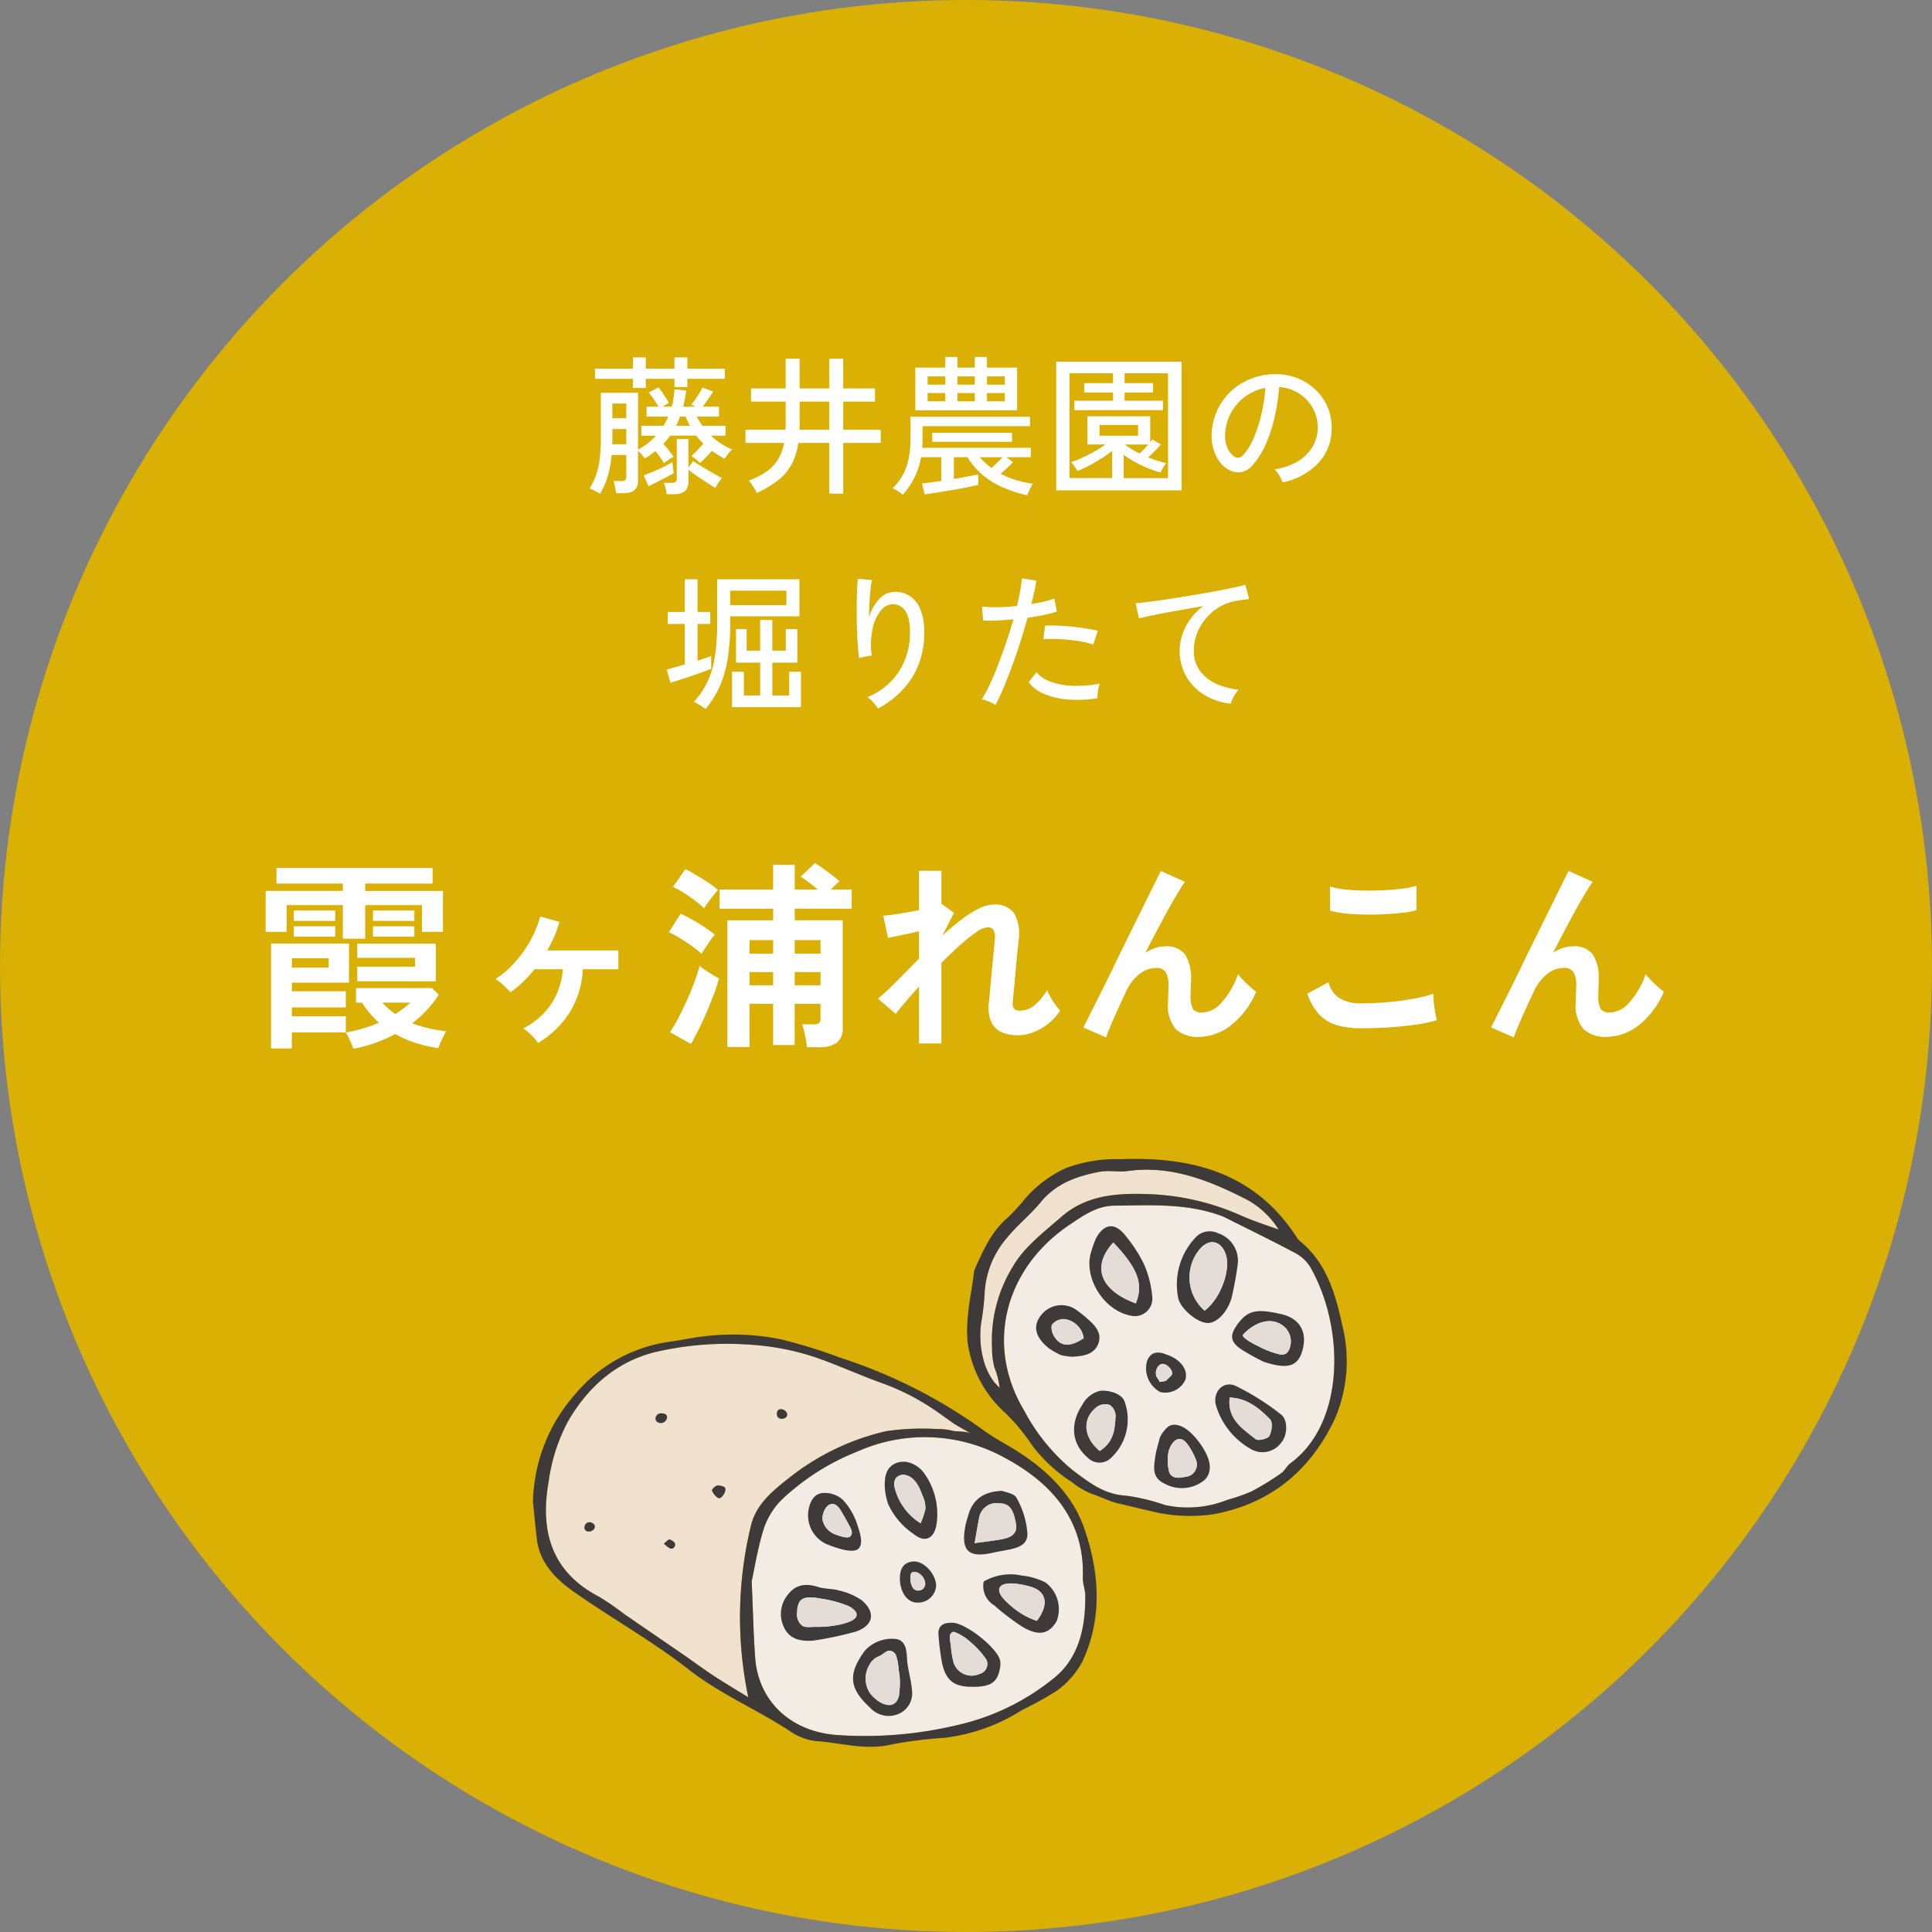 <svg xmlns="http://www.w3.org/2000/svg" xmlns:xlink="http://www.w3.org/1999/xlink" width="232" height="232" viewBox="0 0 232 232">
  <rect x="0" y="0" width="232" height="232" fill="#808080" stroke="none"/>
  <defs>
    <clipPath id="clip-path">
      <rect id="長方形_27194" data-name="長方形 27194" width="67.691" height="49.501" fill="none"/>
    </clipPath>
    <clipPath id="clip-path-2">
      <rect id="長方形_27195" data-name="長方形 27195" width="46.827" height="41.547" transform="translate(0)" fill="none"/>
    </clipPath>
  </defs>
  <g id="グループ_55236" data-name="グループ 55236" transform="translate(-54 -520)">
    <circle id="楕円形_4857" data-name="楕円形 4857" cx="116" cy="116" r="116" transform="translate(54 520)" fill="#d9b003"/>
    <path id="パス_140450" data-name="パス 140450" d="M30.062,22.3q-.252-.162-.648-.369a3.075,3.075,0,0,0-.612-.261,9.741,9.741,0,0,0,.765-1.6,8.949,8.949,0,0,0,.441-1.89,21,21,0,0,0,.144-2.7v-5.31h4.464v6.822a8.24,8.24,0,0,0,2.16-1.674H35.012V14.124h2.646a4.325,4.325,0,0,0,.324-.531q.144-.279.27-.567h-2.61V11.838h1.44q-.234-.4-.558-.873a7.828,7.828,0,0,0-.63-.819l1.17-.63a7.327,7.327,0,0,1,.675.918q.369.576.585.936l-.756.468h1.1A9.732,9.732,0,0,0,38.99,9.75l1.422.144q-.072.5-.162.99t-.216.954h1.494l-.522-.252a8.806,8.806,0,0,0,.747-1.017,8.71,8.71,0,0,0,.585-1.035l1.3.486q-.252.4-.594.9t-.648.918h1.944v1.188H41.672a6.348,6.348,0,0,0,.315.558q.171.27.351.54h2.79v1.188H43.382a8.333,8.333,0,0,0,1.17.936,8.049,8.049,0,0,0,1.386.738,2.3,2.3,0,0,0-.495.5A6.994,6.994,0,0,0,45,18.1q-.4-.234-.774-.468t-.738-.486q-.288.324-.711.765a8.878,8.878,0,0,1-.729.693,5.061,5.061,0,0,0-.486-.45,3.642,3.642,0,0,0-.54-.4,8.24,8.24,0,0,0,.729-.7q.423-.45.711-.774a8.093,8.093,0,0,1-.864-.972H38.486a9.279,9.279,0,0,1-.828.99q.27.288.639.765t.6.8a2.982,2.982,0,0,0-.594.342q-.36.252-.576.4-.18-.306-.477-.72t-.549-.72a13.085,13.085,0,0,1-1.278.9,3.931,3.931,0,0,0-.36-.477,3.659,3.659,0,0,0-.45-.459v3.636q0,1.458-1.728,1.458H31.97a5.492,5.492,0,0,0-.117-.756,4.95,4.95,0,0,0-.189-.7h.918a.78.78,0,0,0,.486-.117.547.547,0,0,0,.144-.441V17.634H31.448A13.489,13.489,0,0,1,31,20.127,9.447,9.447,0,0,1,30.062,22.3ZM34,9.588V8.49H29.45V7.266H34V5.916h1.548v1.35H38.99V5.916h1.548v1.35h4.5V8.49h-4.5v.99H38.99V8.49H35.552v1.1Zm4.05,12.762a3.973,3.973,0,0,0-.126-.711,6.2,6.2,0,0,0-.2-.657h.918a.78.78,0,0,0,.486-.117.547.547,0,0,0,.144-.441v-4.7h1.4v3.42l.558-.774q.522.342,1.152.72t1.242.72l1.062.594a4.916,4.916,0,0,0-.423.585q-.261.405-.369.6-.774-.468-1.656-1.053t-1.566-1.125v1.44q0,1.494-1.728,1.494Zm-2.178-.972-.576-1.3q.486-.18,1.1-.432t1.233-.558q.621-.306,1.107-.594l.162,1.314q-.342.216-.873.495t-1.1.567Q36.362,21.162,35.876,21.378Zm-4.356-5.04h1.692V14.52H31.538v1.4Q31.538,16.14,31.52,16.338Zm.018-3.114h1.674V11.46H31.538Zm7.65.9h1.656q-.126-.252-.261-.531t-.243-.567h-.684q-.09.288-.207.567A4.848,4.848,0,0,1,39.188,14.124Zm18.4,8.154V16.194H53.858a7.569,7.569,0,0,1-.81,2.592,6.212,6.212,0,0,1-1.62,1.89,13.189,13.189,0,0,1-2.556,1.53,2.449,2.449,0,0,0-.252-.5q-.18-.288-.369-.567a2.969,2.969,0,0,0-.333-.423A10.016,10.016,0,0,0,50,19.659a4.884,4.884,0,0,0,1.386-1.422,5.872,5.872,0,0,0,.765-2.043H47.522V14.61h4.806q0-.2.009-.414t.009-.432V11.226H48.188V9.642h4.158V6.078H54.02V9.642h3.564V6.078h1.674V9.642h3.816v1.584H59.258V14.61h4.5v1.584h-4.5v6.084ZM54,14.61h3.582V11.226H54.02V14.2Q54.02,14.412,54,14.61Zm27.36,7.866a16,16,0,0,1-2.745-.864,10.378,10.378,0,0,1-2.484-1.467A8.416,8.416,0,0,1,74.18,17.9H72.542v2.61q.918-.144,1.71-.3t1.224-.243v1.26q-.54.126-1.395.3t-1.818.333q-.963.162-1.827.3t-1.4.207l-.324-1.314q.432-.036,1.044-.126t1.278-.18V17.9H68.6a8.818,8.818,0,0,1-.8,2.475A10.148,10.148,0,0,1,66.422,22.4q-.234-.18-.612-.432a2.417,2.417,0,0,0-.63-.324,7.614,7.614,0,0,0,1.17-1.5,6.624,6.624,0,0,0,.738-1.953,12.7,12.7,0,0,0,.252-2.718v-2.43H81.686v1.134H68.78v1.3q0,.342-.009.666t-.027.63H81.776V17.9H78.842l.792.594q-.288.324-.684.693t-.792.693a10.544,10.544,0,0,0,1.908.783,12.277,12.277,0,0,0,1.98.423,3.326,3.326,0,0,0-.252.414q-.144.27-.261.54T81.362,22.476ZM67.916,12.27V7.14h3.6V5.862h1.458V7.14h2.088V5.862H76.52V7.14h3.618v5.13Zm2.034,3.78V14.97h9.576v1.08Zm6.57-4.86h2.142V10.2H76.52Zm0-2h2.142V8.2H76.52Zm-7.128,2h2.124V10.2H69.392Zm0-2h2.124V8.2H69.392Zm3.582,2h2.088V10.2H72.974Zm0-2h2.088V8.2H72.974ZM77.06,19.2q.324-.288.684-.639t.648-.657H75.656A9,9,0,0,0,77.06,19.2Zm7.776,2.682V6.438H99.884V21.882Zm1.6-1.476H91.55V17.148a15.375,15.375,0,0,1-1.323.927q-.729.459-1.467.846a13.7,13.7,0,0,1-1.386.639,1.425,1.425,0,0,0-.18-.315q-.144-.207-.3-.423a2.6,2.6,0,0,0-.261-.324,12.114,12.114,0,0,0,1.287-.513q.729-.333,1.485-.756a11.939,11.939,0,0,0,1.332-.855H88.58V12.99h7.542v3.1l.135-.171a.933.933,0,0,0,.1-.153l1.044.594a9.815,9.815,0,0,1-.72.792q-.432.432-.81.774a14.555,14.555,0,0,0,2.178.684,2.2,2.2,0,0,0-.243.324q-.153.234-.279.468a2.512,2.512,0,0,0-.162.342,14.652,14.652,0,0,1-2.286-.864,12.741,12.741,0,0,1-2.142-1.26v2.79h5.328V7.824h-5.22V9.012h3.42v1.116h-3.42v.99h4.608v1.134H87.014V11.118h4.644v-.99H88.2V9.012h3.456V7.824h-5.22Zm3.6-5.076h4.626v-1.3H90.038Zm4.806,2.124q.252-.216.531-.5t.513-.576H93.062q.4.288.846.558T94.844,17.454Zm17.172,3.474a3.545,3.545,0,0,0-.387-.819,3.138,3.138,0,0,0-.585-.747,7.53,7.53,0,0,0,2.754-.936,5.177,5.177,0,0,0,1.755-1.674,4.352,4.352,0,0,0,.675-2.142,4.757,4.757,0,0,0-1.3-3.582,5,5,0,0,0-1.5-1.089A4.855,4.855,0,0,0,111.6,9.48a24.321,24.321,0,0,1-.522,3.528,17.7,17.7,0,0,1-1.071,3.312,9.364,9.364,0,0,1-1.611,2.556,2.423,2.423,0,0,1-1.269.81,2.308,2.308,0,0,1-1.341-.162,3.189,3.189,0,0,1-1.224-.945A4.634,4.634,0,0,1,103.736,17a5.615,5.615,0,0,1-.234-1.98,7.48,7.48,0,0,1,.747-2.916,7.215,7.215,0,0,1,1.773-2.3,7.705,7.705,0,0,1,2.556-1.458,8.027,8.027,0,0,1,3.078-.4,6.791,6.791,0,0,1,2.448.594,6.688,6.688,0,0,1,2.034,1.422,6.206,6.206,0,0,1,1.764,4.77,6.01,6.01,0,0,1-1.674,3.96A8.194,8.194,0,0,1,112.016,20.928Zm-5.76-3.078a.8.8,0,0,0,.468.117.758.758,0,0,0,.522-.279,7.064,7.064,0,0,0,1.269-2.016,16.5,16.5,0,0,0,.945-2.862,19.336,19.336,0,0,0,.486-3.222,5.745,5.745,0,0,0-2.43,1.044,5.977,5.977,0,0,0-1.692,1.944,5.819,5.819,0,0,0-.7,2.52,3.546,3.546,0,0,0,.288,1.719A2.306,2.306,0,0,0,106.256,17.85Z" transform="translate(96 557)" fill="#fff"/>
    <path id="パス_140449" data-name="パス 140449" d="M42.734,22.134a8.09,8.09,0,0,0-.675-.45,6.342,6.342,0,0,0-.729-.4,10.368,10.368,0,0,0,1.62-2.412,11.013,11.013,0,0,0,.891-3,26.236,26.236,0,0,0,.279-4.131V6.564H54V11.01H45.686v.738A27.7,27.7,0,0,1,45.4,16a13.782,13.782,0,0,1-.927,3.321A11.683,11.683,0,0,1,42.734,22.134Zm3.168-.216V17.67h1.422v2.844h1.962V16.572h-2.9V12.54h1.278v2.592h1.62v-3.69h1.458v3.69h1.62V12.54H53.75v4.032H50.744v3.942H52.76V17.67h1.422v4.248Zm-7.4-2.934L38.072,17.4q.414-.108.981-.27t1.179-.342v-4.86H38.18v-1.44h2.052V6.564h1.53v3.924h1.53v1.44h-1.53v4.41q.468-.162.891-.3t.747-.261v1.53q-.63.252-1.5.567t-1.773.6Q39.224,18.768,38.5,18.984ZM45.686,9.66h6.75V7.932h-6.75Zm17.73,12.42a4.415,4.415,0,0,0-.558-.738,4.55,4.55,0,0,0-.684-.63,8.261,8.261,0,0,0,3.753-3.042,8.509,8.509,0,0,0,1.341-4.824,5.319,5.319,0,0,0-.306-2.007,2.059,2.059,0,0,0-.81-1.026,1.828,1.828,0,0,0-1.116-.243,1.956,1.956,0,0,0-1.314.819,5.132,5.132,0,0,0-.945,2.124,9.479,9.479,0,0,0-.1,3.213,2.8,2.8,0,0,0-.486.063q-.324.063-.612.126a2.531,2.531,0,0,0-.414.117q-.09-.648-.162-1.62t-.1-2.079q-.027-1.107-.027-2.214t.036-2.061q.036-.954.108-1.566l1.692.162a10.727,10.727,0,0,0-.189,1.224q-.081.756-.117,1.62t-.054,1.656a5.321,5.321,0,0,1,1.188-2.169,2.552,2.552,0,0,1,1.8-.909,3.128,3.128,0,0,1,1.836.45A3.431,3.431,0,0,1,68.492,10.1a6.676,6.676,0,0,1,.486,2.745A10.04,10.04,0,0,1,67.511,18.4,10.807,10.807,0,0,1,63.416,22.08Zm14.112-.432a4.421,4.421,0,0,0-.783-.405,4.839,4.839,0,0,0-.837-.279,14.982,14.982,0,0,0,.945-1.773q.5-1.071,1-2.367t.981-2.7q.477-1.4.855-2.754-1.062.108-2.034.144t-1.6,0L75.926,9.84a14.587,14.587,0,0,0,1.881.072q1.107-.018,2.313-.144.234-.972.387-1.818t.207-1.494l1.728.252q-.072.576-.234,1.3t-.36,1.53q.828-.144,1.539-.306a8.568,8.568,0,0,0,1.215-.36l.306,1.566a13.238,13.238,0,0,1-1.512.4q-.936.2-2,.342-.4,1.422-.873,2.916t-1,2.916Q79,18.426,78.5,19.623A19.725,19.725,0,0,1,77.528,21.648Zm12.258-.81a14.573,14.573,0,0,1-3.6.153,9.024,9.024,0,0,1-2.862-.693,4.25,4.25,0,0,1-1.8-1.386l.936-1.188a3.939,3.939,0,0,0,1.674,1.125,8.38,8.38,0,0,0,2.61.5,14.8,14.8,0,0,0,3.312-.252,4.574,4.574,0,0,0-.207.873A4.454,4.454,0,0,0,89.786,20.838Zm-.5-6.444a11.318,11.318,0,0,0-1.9-.432q-1.089-.162-2.178-.216a14.257,14.257,0,0,0-1.917.018l.2-1.638q.63-.036,1.467,0t1.737.126q.9.09,1.719.216t1.413.27Zm16.524,7.11a7.55,7.55,0,0,1-3.195-1.062,6.23,6.23,0,0,1-2.178-2.241,6.178,6.178,0,0,1-.477-4.932A6.873,6.873,0,0,1,100.9,11.4a6.99,6.99,0,0,1,1.593-1.611q-1.116.18-2.268.387t-2.214.4q-1.062.2-1.908.378t-1.332.306l-.4-1.818q.594-.054,1.62-.18t2.313-.324q1.287-.2,2.655-.423t2.655-.459q1.287-.234,2.313-.45t1.62-.378L108,8.94q-.252.018-.639.072t-.873.144a5.412,5.412,0,0,0-1.953.675,6.542,6.542,0,0,0-1.647,1.341A6.156,6.156,0,0,0,101.765,13a5.713,5.713,0,0,0-.4,2.133,3.99,3.99,0,0,0,.72,2.412,4.827,4.827,0,0,0,1.935,1.548,9.045,9.045,0,0,0,2.709.738,3.774,3.774,0,0,0-.576.837A3.6,3.6,0,0,0,105.806,21.5Z" transform="translate(96 583)" fill="#fff"/>
    <path id="パス_140448" data-name="パス 140448" d="M17.44,29.944q-.168-.456-.432-1.044a5.506,5.506,0,0,0-.5-.924H10.048V29.9h-2.5V17.3h9.36V22H10.048v1.032h6.48v1.944h-6.48v1.056h6.48v1.944A16.687,16.687,0,0,0,20.512,26.8a10.957,10.957,0,0,1-1.092-1.1,10.371,10.371,0,0,1-.948-1.3h-.72V22.648h9.12l.816.792A12.862,12.862,0,0,1,24.5,26.872a13.806,13.806,0,0,0,1.944.6,18.019,18.019,0,0,0,2.136.36,8.2,8.2,0,0,0-.5.972q-.264.588-.456,1.068a18.843,18.843,0,0,1-2.676-.624,12.483,12.483,0,0,1-2.484-1.08,16.936,16.936,0,0,1-2.376,1.056A17.812,17.812,0,0,1,17.44,29.944ZM16.168,16.72V12.688H9.424V15.9H6.9v-4.92h9.264V10.1H8.2V8.224H26.944V10.1H18.856v.888h9.336V15.9h-2.52V12.688H18.856V16.72ZM17.9,21.832V20.08h6.936V19.024H17.9v-1.7h9.432v4.512ZM10.288,16.48V15.232h4.968V16.48Zm9.5,0V15.232H24.76V16.48Zm-9.5-1.9V13.336h4.968v1.248Zm9.5,0V13.336H24.76v1.248ZM10.048,20.2h4.416V19.072H10.048ZM22.48,25.768q.5-.336.96-.672a9.242,9.242,0,0,0,.84-.7H20.92A8.042,8.042,0,0,0,22.48,25.768Zm17.136,3.48a5.014,5.014,0,0,0-.816-.96,6.842,6.842,0,0,0-.96-.792,8.986,8.986,0,0,0,3.384-2.976,8.966,8.966,0,0,0,1.368-4.128H39.184A14.843,14.843,0,0,1,37.84,21.88,12.961,12.961,0,0,1,36.3,23.152a10.231,10.231,0,0,0-.84-.84,6.06,6.06,0,0,0-.96-.744,11.844,11.844,0,0,0,2.4-2.088,13.983,13.983,0,0,0,1.836-2.628,13.444,13.444,0,0,0,1.14-2.8l2.3.648a13.01,13.01,0,0,1-.612,1.752,15.046,15.046,0,0,1-.852,1.68h8.544v2.256H44.992A10.965,10.965,0,0,1,43.456,25.5,11.638,11.638,0,0,1,39.616,29.248Zm32.28.5a8.144,8.144,0,0,0-.12-.888q-.1-.528-.216-1.032a6.607,6.607,0,0,0-.24-.816h1.32a1.225,1.225,0,0,0,.684-.144.7.7,0,0,0,.2-.6V24.544h-3.1v4.944H67.84V24.544H65.008v5.184H62.344V14.512h5.5V13.12H61.408v-2.3H67.84V7.84h2.592v2.976h2.76a17.445,17.445,0,0,0-2.04-1.536l1.7-1.632q.456.264,1,.648t1.068.792q.528.408.888.744a6.543,6.543,0,0,0-.492.432q-.276.264-.54.552h2.5v2.3h-6.84v1.392h5.76V27.424a2.113,2.113,0,0,1-.708,1.776,3.42,3.42,0,0,1-2.124.552Zm-13.92-.384-2.52-1.416a17.55,17.55,0,0,0,1.032-1.764q.528-1.02,1.032-2.136t.888-2.172q.384-1.056.6-1.9a10.442,10.442,0,0,0,1.14.816q.684.432,1.188.7a17.2,17.2,0,0,1-.612,1.908q-.4,1.044-.864,2.136t-.96,2.088Q58.408,28.624,57.976,29.368Zm1.272-10.824a11.419,11.419,0,0,0-1.1-.888q-.7-.5-1.452-.972a10.276,10.276,0,0,0-1.38-.732l1.416-2.232q.624.288,1.38.708t1.476.9q.72.48,1.248.912a8.439,8.439,0,0,0-.516.672q-.324.456-.624.912T59.248,18.544Zm.312-5.472a13.327,13.327,0,0,0-1.08-.9q-.648-.492-1.344-.936a11.212,11.212,0,0,0-1.32-.732L57.3,8.368q.552.264,1.284.7t1.452.912a10.618,10.618,0,0,1,1.176.888q-.192.216-.528.636t-.648.852Q59.728,12.784,59.56,13.072ZM70.432,18.52h3.1V16.888h-3.1Zm0,3.792h3.1V20.728h-3.1ZM65.008,18.52H67.84V16.888H65.008Zm0,3.792H67.84V20.728H65.008ZM85.36,29.3v-6.84q-.888.984-1.632,1.86t-1.176,1.428L80.44,23.92q1.008-.84,2.268-2.124T85.36,19.12V15.832q-1.056.24-2.076.456t-1.644.336l-.576-2.664q.7-.048,1.908-.24t2.388-.432V8.56h2.688v4.008l.048-.024,1.464,1.08-1.392,2.712Q89.3,15.3,90.4,14.464a13.5,13.5,0,0,1,2.112-1.344,4.182,4.182,0,0,1,1.848-.5,2.77,2.77,0,0,1,2.4,1.02,4.914,4.914,0,0,1,.552,3.276q-.024.384-.108,1.14t-.168,1.692q-.084.936-.168,1.86t-.156,1.656q-.072.732-.1,1.068-.12,1.032.864,1.032a2.748,2.748,0,0,0,1.824-.72,6.751,6.751,0,0,0,1.44-1.752,5.673,5.673,0,0,0,.4.828,9.328,9.328,0,0,0,.6.936,5.972,5.972,0,0,0,.564.684,6.138,6.138,0,0,1-1.392,1.56,6.875,6.875,0,0,1-1.788,1.044,5.07,5.07,0,0,1-1.86.372q-3.864,0-3.528-3.888.048-.384.12-1.164t.156-1.728q.084-.948.18-1.9t.168-1.7q.072-.756.1-1.092a2.22,2.22,0,0,0-.144-1.152.782.782,0,0,0-.744-.336,2.736,2.736,0,0,0-1.344.588A18.8,18.8,0,0,0,90.28,17.5q-1.08.972-2.232,2.124V29.3Zm22.464-.72-2.736-1.2q.24-.456.8-1.572t1.332-2.652q.768-1.536,1.62-3.3t1.728-3.528q.876-1.764,1.644-3.324t1.344-2.724q.576-1.164.84-1.692l2.9,1.3q-.48.672-1.248,1.992t-1.668,3.012q-.9,1.692-1.836,3.516a5.122,5.122,0,0,1,1.152-.564,3.708,3.708,0,0,1,1.2-.2,2.766,2.766,0,0,1,2.424.984,5.328,5.328,0,0,1,.7,3.048q0,.312-.024.876t-.024.9a3.387,3.387,0,0,0,.288,1.728,1.335,1.335,0,0,0,1.152.408,3.262,3.262,0,0,0,2.34-1.272,9.8,9.8,0,0,0,1.908-3.336,10.277,10.277,0,0,0,1.068,1.152,12.54,12.54,0,0,0,1.116.96,10.106,10.106,0,0,1-3.084,4.08,6.361,6.361,0,0,1-3.8,1.344,3.892,3.892,0,0,1-2.724-.888,4.333,4.333,0,0,1-.972-3.264q0-.312.024-.912t.024-.984a3.252,3.252,0,0,0-.336-1.752,1.307,1.307,0,0,0-1.152-.48,3.2,3.2,0,0,0-2.028.756,5.448,5.448,0,0,0-1.524,1.98q-.888,1.872-1.536,3.348T107.824,28.576Zm30.672-1.1a10.792,10.792,0,0,1-2.868-.348,4.76,4.76,0,0,1-2.16-1.26,6.781,6.781,0,0,1-1.476-2.544l2.544-1.392a3.094,3.094,0,0,0,1.272,1.9,4.769,4.769,0,0,0,2.688.648q1.536,0,3.168-.144t3.072-.408a15.422,15.422,0,0,0,2.376-.6q0,.384.06,1.008t.168,1.224q.108.6.2.936a15.161,15.161,0,0,1-2.448.528q-1.488.216-3.2.336T138.5,27.472ZM134.728,13.36l-.024-2.9a9.738,9.738,0,0,0,1.74.336q1.044.12,2.256.144t2.436-.036q1.224-.06,2.256-.192a9.728,9.728,0,0,0,1.7-.348v2.928a8.972,8.972,0,0,1-1.632.312q-1.032.12-2.256.18t-2.472.036q-1.248-.024-2.3-.144A10.286,10.286,0,0,1,134.728,13.36Zm22.056,15.216-2.736-1.2q.24-.456.8-1.572t1.332-2.652q.768-1.536,1.62-3.3t1.728-3.528q.876-1.764,1.644-3.324t1.344-2.724q.576-1.164.84-1.692l2.9,1.3q-.48.672-1.248,1.992t-1.668,3.012q-.9,1.692-1.836,3.516a5.122,5.122,0,0,1,1.152-.564,3.708,3.708,0,0,1,1.2-.2,2.766,2.766,0,0,1,2.424.984,5.328,5.328,0,0,1,.7,3.048q0,.312-.024.876t-.024.9a3.387,3.387,0,0,0,.288,1.728,1.335,1.335,0,0,0,1.152.408,3.262,3.262,0,0,0,2.34-1.272,9.8,9.8,0,0,0,1.908-3.336,10.275,10.275,0,0,0,1.068,1.152,12.542,12.542,0,0,0,1.116.96,10.106,10.106,0,0,1-3.084,4.08,6.361,6.361,0,0,1-3.8,1.344,3.892,3.892,0,0,1-2.724-.888,4.333,4.333,0,0,1-.972-3.264q0-.312.024-.912t.024-.984a3.252,3.252,0,0,0-.336-1.752,1.307,1.307,0,0,0-1.152-.48,3.2,3.2,0,0,0-2.028.756,5.448,5.448,0,0,0-1.524,1.98q-.888,1.872-1.536,3.348T156.784,28.576Z" transform="translate(79 616)" fill="#fff"/>
    <g id="グループ_55236-2" data-name="グループ 55236" transform="translate(118 645.14)">
      <g id="グループ_55220" data-name="グループ 55220" transform="translate(0 35.124)">
        <g id="グループ_55210" data-name="グループ 55210" clip-path="url(#clip-path)">
          <path id="パス_139991" data-name="パス 139991" d="M3.343,47.47c.306-1.4.7-3.9,1.439-6.292A8.951,8.951,0,0,1,6.918,37.7a28.451,28.451,0,0,1,9.127-5.817,19.854,19.854,0,0,1,17.844.845c5.383,2.91,9.465,7.378,9.219,14.287-.026.731.29,1.47.294,2.207.024,3.77-.754,7.46-3.752,9.864a28.193,28.193,0,0,1-11.707,5.673A47.781,47.781,0,0,1,13.269,65.9c-5.448-.524-9.134-4.18-9.507-9.233-.2-2.7-.253-5.406-.42-9.2" transform="translate(22.924 -17.846)" fill="#f2ece5"/>
          <path id="パス_139992" data-name="パス 139992" d="M61.215,45.154c-1.383-.854-2.785-1.679-4.144-2.569-1.245-.816-2.437-1.711-3.664-2.555-2.376-1.637-4.762-3.261-7.14-4.9a30.142,30.142,0,0,0-2.989-2.054c-5.61-2.924-7.1-7.736-6.06-13.7a21.556,21.556,0,0,1,2.321-7.316c2.44-4.244,6.012-7.412,10.985-8.474a37.957,37.957,0,0,1,11.236-.753,30.305,30.305,0,0,1,8.6,1.883c2.509.939,4.516,1.853,7.047,2.76a28.144,28.144,0,0,1,5.609,2.8c.9.576,1.751,1.217,2.625,1.832.731.514,1.572.916,2.336,1.4-.512-.341-1.672-.223-2.279-.369a7.327,7.327,0,0,0-1.879-.207,30.151,30.151,0,0,0-6.081.269,29.289,29.289,0,0,0-11.717,5.678c-1.912,1.5-3.837,3.091-4.472,5.579a46.778,46.778,0,0,0-.336,20.69" transform="translate(-35.355 -1.605)" fill="#f1e1cf"/>
          <path id="パス_139993" data-name="パス 139993" d="M0,20.072c.12,1.157.268,2.825.469,4.486.357,2.952,2.34,4.858,4.558,6.411,4.5,3.15,9.333,5.847,13.645,9.222,3.789,2.964,8.172,4.8,12.135,7.388A6.842,6.842,0,0,0,33.893,48.8c3.043.2,6.033,1.164,9.16.42a50.4,50.4,0,0,1,6.354-.8,22.258,22.258,0,0,0,9.364-3.363A41.215,41.215,0,0,0,62.9,42.776a10.489,10.489,0,0,0,3.067-3.5c2.459-5.257,2.057-10.764.227-16.024-1.443-4.147-4.639-7.149-8.384-9.466-1.188-.735-2.433-1.387-3.566-2.2A61.656,61.656,0,0,0,36.871,2.763a61.559,61.559,0,0,0-7.2-2.22A28.961,28.961,0,0,0,20.348.229c-.741.077-2.291.377-3.484.565A18.005,18.005,0,0,0,5.1,7.121,20.137,20.137,0,0,0,0,20.072M25.86,43.549c-1.383-.854-2.785-1.679-4.144-2.569-1.245-.816-2.438-1.711-3.664-2.556-2.377-1.637-4.762-3.261-7.14-4.9a30.212,30.212,0,0,0-2.989-2.054c-5.61-2.925-7.1-7.736-6.059-13.7a21.546,21.546,0,0,1,2.321-7.316C6.624,6.217,10.2,3.049,15.17,1.987a37.956,37.956,0,0,1,11.236-.753,30.3,30.3,0,0,1,8.6,1.883c2.509.939,4.516,1.853,7.047,2.76a28.1,28.1,0,0,1,5.609,2.8c.9.576,1.751,1.217,2.625,1.832.731.514,1.572.916,2.336,1.4-.512-.341-1.672-.223-2.28-.369a7.323,7.323,0,0,0-1.879-.207,30.12,30.12,0,0,0-6.081.269,29.289,29.289,0,0,0-11.717,5.678c-1.912,1.5-3.837,3.091-4.472,5.579a46.774,46.774,0,0,0-.336,20.69m.407-13.924c.306-1.4.7-3.9,1.439-6.292a8.95,8.95,0,0,1,2.137-3.483,28.451,28.451,0,0,1,9.127-5.817,19.854,19.854,0,0,1,17.844.845c5.383,2.909,9.465,7.378,9.219,14.287-.026.731.29,1.47.294,2.207.024,3.77-.754,7.46-3.752,9.864A28.193,28.193,0,0,1,50.867,46.91a47.782,47.782,0,0,1-14.674,1.148c-5.448-.524-9.134-4.18-9.507-9.233-.2-2.7-.253-5.406-.42-9.2" transform="translate(0 0)" fill="#3e3a39"/>
          <path id="パス_139994" data-name="パス 139994" d="M110.821,44.9a.419.419,0,0,0-.091-.32,1.733,1.733,0,0,0-.847-.21c-.243,0-.73.487-.687.6a1.929,1.929,0,0,0,.738.91c.306.195.855-.495.888-.983" transform="translate(-87.708 -26.259)" fill="#3e3a39"/>
          <path id="パス_139995" data-name="パス 139995" d="M127.761,23.67a.653.653,0,0,0,0-.094c-.03-.384-.45-.422-.754-.423-.494,0-.872.637-.473,1a.758.758,0,0,0,1.228-.48" transform="translate(-111.658 -13.702)" fill="#3e3a39"/>
          <path id="パス_139996" data-name="パス 139996" d="M123.972,60.746c.321.242.9.976,1.285.379.293-.449-.229-.784-.6-.894-.129-.038-.358.256-.687.514" transform="translate(-108.261 -35.641)" fill="#3e3a39"/>
          <path id="パス_139997" data-name="パス 139997" d="M91.02,22.564c.074.851,1.433.556,1.23-.115-.168-.556-1.135-.8-1.225-.09a.975.975,0,0,0-.005.2" transform="translate(-61.735 -12.971)" fill="#3e3a39"/>
          <path id="パス_139998" data-name="パス 139998" d="M147.6,55.779a.47.47,0,0,0,.352.514A.761.761,0,0,0,148.76,56c.352-.5-.325-.957-.79-.762a.633.633,0,0,0-.367.537" transform="translate(-141.422 -32.663)" fill="#3e3a39"/>
          <path id="パス_139999" data-name="パス 139999" d="M70.24,80.324A40.844,40.844,0,0,0,75.4,79.23c2.12-.728,2.391-2.337.676-3.764A7.741,7.741,0,0,0,73.343,74.3c-.79-.237-1.675-.163-2.459-.413-1.5-.477-2.753-.344-3.728,1a3.637,3.637,0,0,0-.339,3.965c.681,1.334,2,1.57,3.424,1.474M68.7,78.291a1.78,1.78,0,0,1-.352-1.483,2.115,2.115,0,0,1,.311-1.2c.565-.726,1.806-.448,2.57-.322a13.511,13.511,0,0,1,2.951.762,2.485,2.485,0,0,1,1.181.79c.713,1.174-2.067,1.6-2.725,1.7a12.074,12.074,0,0,1-2.13.129c-.409-.007-1.237.125-1.563-.147a2.384,2.384,0,0,1-.242-.23" transform="translate(-36.61 -43.575)" fill="#3e3a39"/>
          <path id="パス_140000" data-name="パス 140000" d="M60.253,89.885a1.179,1.179,0,0,0-.44-.311,1.6,1.6,0,0,0-.363-.087,4.373,4.373,0,0,0-3.759,1.45c-2,2.772-1.871,4.459.656,6.793a3.024,3.024,0,0,0,3.319.8A2.7,2.7,0,0,0,61.382,95.6c-.1-1.243-.487-2.409-.585-3.628a7.206,7.206,0,0,0-.158-1.364,1.811,1.811,0,0,0-.386-.726m-.326,5.261c-.011.227-.028.452-.048.676a2.216,2.216,0,0,1-.306,1.1c-.913,1.291-2.847-.228-3.365-1.145a3.225,3.225,0,0,1,.076-3.194,2.183,2.183,0,0,1,1.191-1.047c.381-.152.755-.59,1.151-.645a.923.923,0,0,1,.852.589,6.043,6.043,0,0,1,.3,1.676,7.879,7.879,0,0,1,.146,1.988" transform="translate(-15.873 -52.937)" fill="#3e3a39"/>
          <path id="パス_140001" data-name="パス 140001" d="M24.935,45.961c-2.267.073-3.535,1.089-4.048,2.88-.128.445-.277.887-.363,1.34-.569,3.014.391,3.9,3.418,3.182.36-.086.727-.14,1.09-.21,1.285-.249,2.937-.442,2.946-1.989a10.154,10.154,0,0,0-1.3-4.355c-.278-.557-1.4-.694-1.743-.848m-3.3,6.276c.248-1.4.38-2.206.537-3.011a2.139,2.139,0,0,1,2.451-1.773c1.5.02,1.708,1.237,1.955,2.309.314,1.364-.613,1.814-1.712,2.013-.956.174-1.926.279-3.231.462" transform="translate(31.399 -27.198)" fill="#3e3a39"/>
          <path id="パス_140002" data-name="パス 140002" d="M11.139,71.409a2.689,2.689,0,0,0,1.25,2.852,29.444,29.444,0,0,0,3.28,2.512c2,1.237,3.289,1,4.225-.6a4,4,0,0,0-1.349-4.656,8.3,8.3,0,0,0-2.883-.833,6.349,6.349,0,0,0-4.524.727m1.952.675c.541-.837,2.892-.284,3.64-.066,2,.584,2.261,2.151.791,4.112a8.75,8.75,0,0,1-2.773-1.519c-.544-.452-2.092-1.669-1.694-2.465a.594.594,0,0,1,.036-.063" transform="translate(42.988 -41.759)" fill="#3e3a39"/>
          <path id="パス_140003" data-name="パス 140003" d="M48.486,37.466a2.062,2.062,0,0,0-1.1.685c-.842,1.048-.544,3.146-.12,4.335a8.842,8.842,0,0,0,3.1,3.615c1.329,1.058,2.41.526,2.7-1.162A8.4,8.4,0,0,0,51.5,38.654a3.416,3.416,0,0,0-1.97-1.23,2.455,2.455,0,0,0-1.044.042m1.039,1.572c1.023.336,1.515,1.474,1.856,2.4a3.5,3.5,0,0,1,.354,1.626,9.685,9.685,0,0,1-.579,1.717,7.028,7.028,0,0,1-3.092-4.2,1.423,1.423,0,0,1,.1-1.189A1.162,1.162,0,0,1,49.392,39c.045.011.089.024.133.038" transform="translate(-4.609 -22.124)" fill="#3e3a39"/>
          <path id="パス_140004" data-name="パス 140004" d="M32.3,92.45c2.227.018,3.058-.49,3.368-2.1a2.643,2.643,0,0,0,.044-1.079c-.367-1.524-4.093-4.459-5.687-4.515-1.086-.038-1.851.293-1.7,1.584a30.169,30.169,0,0,0,.431,3.317c.479,2.064,1.451,2.775,3.544,2.792m-2.6-6.179a.562.562,0,0,1,.322-.4.352.352,0,0,1,.22,0A5.821,5.821,0,0,1,32.2,87.117a9.135,9.135,0,0,1,1.638,1.753,1.213,1.213,0,0,1-.587,2.026,2.283,2.283,0,0,1-3.127-1.371,11.419,11.419,0,0,1-.331-2.132,3.529,3.529,0,0,1-.089-1.122" transform="translate(20.381 -50.154)" fill="#3e3a39"/>
          <path id="パス_140005" data-name="パス 140005" d="M75.313,53.3a.689.689,0,0,0,.185-.2c.456-.762-.059-2.049-.3-2.81a7.862,7.862,0,0,0-1.706-2.9,3.266,3.266,0,0,0-2.462-.814c-1.115.13-1.559,1.211-1.7,2.291a3.808,3.808,0,0,0,2.215,3.849c.765.294,2.965,1.183,3.772.588m-.834-1.64a.5.5,0,0,1-.109.132c-.349.3-1.392-.109-1.8-.254a2.4,2.4,0,0,1-1.441-1.46c-.386-.943.6-2.9,1.695-1.941a2.539,2.539,0,0,1,.47.622q.545.909,1.038,1.849a1.866,1.866,0,0,1,.227.6.72.72,0,0,1-.079.455" transform="translate(-36.279 -27.552)" fill="#3e3a39"/>
          <path id="パス_140006" data-name="パス 140006" d="M48.724,66.732c1.256-.165,2.772,1.4,2.839,2.873A2.173,2.173,0,0,1,49.4,71.665c-1.214.056-2.164-1.1-2.2-2.907.021-.851.2-1.854,1.52-2.027m-.072,2.947a.823.823,0,0,0,1.57-.488c-.1-.629-.8-1.338-1.446-1.182a.341.341,0,0,0-.2.1.328.328,0,0,0-.05.145,2.176,2.176,0,0,0,.129,1.423" transform="translate(-3.144 -39.482)" fill="#3e3a39"/>
          <path id="パス_140007" data-name="パス 140007" d="M70.977,80.454a1.78,1.78,0,0,1-.352-1.483,2.115,2.115,0,0,1,.311-1.2c.565-.726,1.806-.448,2.57-.322a13.511,13.511,0,0,1,2.951.762,2.485,2.485,0,0,1,1.181.79c.713,1.174-2.066,1.6-2.725,1.7a12.073,12.073,0,0,1-2.13.129c-.409-.007-1.237.125-1.563-.147a2.383,2.383,0,0,1-.243-.23" transform="translate(-38.888 -45.738)" fill="#e4dcd7"/>
          <path id="パス_140008" data-name="パス 140008" d="M61.982,97.218c-.011.227-.028.452-.048.676a2.216,2.216,0,0,1-.306,1.1c-.913,1.291-2.847-.228-3.366-1.145a3.225,3.225,0,0,1,.076-3.194,2.183,2.183,0,0,1,1.191-1.047c.381-.152.755-.59,1.151-.645a.923.923,0,0,1,.852.589,6.042,6.042,0,0,1,.3,1.676,7.879,7.879,0,0,1,.146,1.988" transform="translate(-17.928 -55.01)" fill="#e4dcd7"/>
          <path id="パス_140009" data-name="パス 140009" d="M23.641,54.4c.248-1.4.38-2.206.537-3.011a2.139,2.139,0,0,1,2.451-1.773c1.5.02,1.708,1.237,1.955,2.309.314,1.364-.613,1.814-1.712,2.013-.956.174-1.926.279-3.231.462" transform="translate(29.394 -29.359)" fill="#e4dcd7"/>
          <path id="パス_140010" data-name="パス 140010" d="M15.4,73.634c.541-.837,2.892-.284,3.64-.066,2,.584,2.261,2.151.791,4.112a8.75,8.75,0,0,1-2.773-1.519c-.544-.452-2.092-1.669-1.694-2.465a.594.594,0,0,1,.036-.063" transform="translate(40.679 -43.309)" fill="#e4dcd7"/>
          <path id="パス_140011" data-name="パス 140011" d="M51.893,41.32c1.023.336,1.515,1.474,1.856,2.4a3.5,3.5,0,0,1,.354,1.626,9.683,9.683,0,0,1-.579,1.717,7.028,7.028,0,0,1-3.092-4.2,1.423,1.423,0,0,1,.1-1.189,1.162,1.162,0,0,1,1.223-.392c.045.011.089.024.133.038" transform="translate(-6.977 -24.407)" fill="#e4dcd7"/>
          <path id="パス_140012" data-name="パス 140012" d="M32.2,87.861a.562.562,0,0,1,.322-.4.352.352,0,0,1,.22,0A5.821,5.821,0,0,1,34.7,88.707a9.136,9.136,0,0,1,1.638,1.753,1.213,1.213,0,0,1-.587,2.026,2.283,2.283,0,0,1-3.127-1.371,11.418,11.418,0,0,1-.331-2.132,3.529,3.529,0,0,1-.089-1.122" transform="translate(17.881 -51.744)" fill="#e4dcd7"/>
          <path id="パス_140013" data-name="パス 140013" d="M75.465,53.58a.5.5,0,0,1-.109.132c-.349.3-1.392-.109-1.8-.254A2.4,2.4,0,0,1,72.114,52c-.386-.943.6-2.9,1.695-1.941a2.54,2.54,0,0,1,.47.622q.545.909,1.038,1.848a1.866,1.866,0,0,1,.227.6.72.72,0,0,1-.079.455" transform="translate(-37.265 -29.47)" fill="#e4dcd7"/>
          <path id="パス_140014" data-name="パス 140014" d="M50.65,71.516a.823.823,0,0,0,1.57-.488c-.1-.629-.8-1.338-1.446-1.182a.341.341,0,0,0-.2.1.328.328,0,0,0-.05.145,2.176,2.176,0,0,0,.129,1.423" transform="translate(-5.142 -41.319)" fill="#e4dcd7"/>
        </g>
      </g>
      <g id="グループ_55221" data-name="グループ 55221" transform="translate(90.474 62.389) rotate(-161)">
        <g id="グループ_55212" data-name="グループ 55212" transform="translate(0 0)" clip-path="url(#clip-path-2)">
          <path id="パス_140015" data-name="パス 140015" d="M19.277,35.769c-3.157-.426-6.321-.809-9.466-1.308a4.711,4.711,0,0,1-2.266-.971C1.237,28.008-2.6,17.152,2.068,10.408c.314-.454.364-1.1.691-1.535A31.826,31.826,0,0,1,5.4,5.676a22.762,22.762,0,0,1,2.43-1.917A12.757,12.757,0,0,1,14.695.751,24.112,24.112,0,0,0,19.44.3c2.548-.738,4.765.052,7.1.8a23.434,23.434,0,0,1,7.826,4.86c7.117,5.984,7.71,15.488,2.095,22.9-1.187,1.567-2.344,3.2-4.333,3.9-4.155,1.471-8.251,3.2-12.851,3.009" transform="translate(1.312 0.936)" fill="#f2ece5"/>
          <path id="パス_140016" data-name="パス 140016" d="M26.881,2.178A8.828,8.828,0,0,1,25.464,0c.045.124.668.373.8.461a7.647,7.647,0,0,1,2.195,2.22,11.294,11.294,0,0,1,1.648,3.941,30.349,30.349,0,0,0,.78,3.577,11.038,11.038,0,0,1-.365,7.187c-.671,1.839-1.756,3.526-2.437,5.361-1.022,2.758-3.127,4.409-5.522,5.769-.952.541-2.134.664-3.118,1.164-4.778,2.427-9.808,2.12-14.856,1.393A10.481,10.481,0,0,1,0,28.95c1.645.006,3.307-.017,4.945.131a29.886,29.886,0,0,0,11.9-1.413c3.454-1.1,6.485-2.58,8.318-5.766,1.388-2.414,3.052-4.887,3.561-7.533a16.84,16.84,0,0,0-.784-9.99,9.577,9.577,0,0,0-1.009-2.13l-.053-.07" transform="translate(13.865 8.458)" fill="#f1e1cf"/>
          <path id="パス_140017" data-name="パス 140017" d="M46.827,20.83c-.56-2.432-.8-5.649-2.066-8.4a13.917,13.917,0,0,0-7.1-6.562A24.366,24.366,0,0,1,33.376,3.24,18.368,18.368,0,0,0,27.45.643a8.929,8.929,0,0,0-2.725-.55C23.605.109,22.514-.08,21.389.04c-1.274.135-2.551.234-3.824.382a19.525,19.525,0,0,0-7.5,2.149C3.92,6.068.758,11.5.07,18.269A17.539,17.539,0,0,0,2.89,29.014c2,3.3,4.221,6.483,8.1,7.91a1.807,1.807,0,0,1,.485.282c7.272,5.719,15.039,5.133,23.114,2a17.377,17.377,0,0,0,5.826-3.131,14.478,14.478,0,0,0,3.437-5.057A25.289,25.289,0,0,1,45.071,28.2c1.25-2.092,1.522-4.393,1.756-7.365M20.59,36.705c-3.157-.426-6.321-.809-9.466-1.308a4.71,4.71,0,0,1-2.266-.97C2.55,28.944-1.285,18.089,3.381,11.344c.314-.454.364-1.1.691-1.535a31.832,31.832,0,0,1,2.639-3.2,22.857,22.857,0,0,1,2.43-1.917,12.765,12.765,0,0,1,6.866-3.008,24.085,24.085,0,0,0,4.746-.456c2.548-.738,4.765.052,7.1.805A23.428,23.428,0,0,1,35.679,6.9c7.117,5.984,7.71,15.488,2.095,22.9-1.187,1.567-2.344,3.2-4.333,3.9-4.155,1.47-8.25,3.2-12.851,3.009M40.747,10.636a8.828,8.828,0,0,1-1.417-2.178c.045.124.668.373.8.461a7.647,7.647,0,0,1,2.195,2.22,11.293,11.293,0,0,1,1.648,3.941,30.352,30.352,0,0,0,.78,3.577,11.038,11.038,0,0,1-.365,7.187c-.671,1.839-1.756,3.526-2.437,5.361-1.022,2.758-3.127,4.409-5.522,5.769-.952.541-2.134.664-3.118,1.164-4.778,2.427-9.808,2.12-14.856,1.393a10.481,10.481,0,0,1-4.591-2.123c1.645.006,3.307-.017,4.945.131a29.886,29.886,0,0,0,11.9-1.413c3.454-1.1,6.485-2.58,8.318-5.766,1.388-2.414,3.052-4.887,3.561-7.533a16.84,16.84,0,0,0-.784-9.99,9.578,9.578,0,0,0-1.009-2.13l-.053-.07" transform="translate(0 0)" fill="#3e3a39"/>
          <path id="パス_140018" data-name="パス 140018" d="M8.9,5.716C8.809,2.6,5.263-.436,1.9.052A2.107,2.107,0,0,0,.176,2.971,12.5,12.5,0,0,0,2.453,6.445,16.8,16.8,0,0,0,5.529,8.859c1.784,1.211,3.017.676,3.356-1.411A12.915,12.915,0,0,0,8.9,5.716M1.814,1.641c4.626.1,6.486,2.479,4.94,6.041-3.78-1.971-5.073-3.5-4.94-6.041" transform="translate(25.377 21.795)" fill="#3e3a39"/>
          <path id="パス_140019" data-name="パス 140019" d="M.01,3.915a40.356,40.356,0,0,0,.607,4,3.466,3.466,0,0,0,3.463,2.771A2.288,2.288,0,0,0,6.4,9.44a8.193,8.193,0,0,0-.424-7.8C5.138.526,2.757-.315,1.657.114.654.506-.1,2.154.01,3.915M2.563,1.368A5.292,5.292,0,0,1,5.465,8.3C4.8,9.789,3.451,9.934,2.4,8.634c-1.225-1.508-1.2-5.26.168-7.266" transform="translate(16.533 23.932)" fill="#3e3a39"/>
          <path id="パス_140020" data-name="パス 140020" d="M3.393.02A2.774,2.774,0,0,0,.134,2C-.262,3,.249,4.775,1.292,5.117a29.838,29.838,0,0,0,6.254,1.47C9.169,6.748,9.975,4.965,9,3.572A8.972,8.972,0,0,0,3.393.02M7.774,5.031c-2.06.623-3.8-.081-5.437-.891-.431-.214-.681-1.3-.574-1.912.07-.4,1.074-1.032,1.425-.907,1.871.668,4.02,1.122,4.586,3.71" transform="translate(5.085 11.387)" fill="#3e3a39"/>
          <path id="パス_140021" data-name="パス 140021" d="M1.507,8.13c.681.67,2.25.544,3.085.137A3.267,3.267,0,0,0,6.075,5.959c.684-2.635-.329-4.834-2.649-5.75A1.994,1.994,0,0,0,.646,1.26,6.279,6.279,0,0,0,1.488,8.11l.019.02m.784-6.708C4.744,2.351,5.6,4.466,4.3,6.36a1.729,1.729,0,0,1-1.331.679,1.616,1.616,0,0,1-1.095-.972C1.433,4.562,1.007,3,2.291,1.422" transform="translate(23.233 3.849)" fill="#3e3a39"/>
          <path id="パス_140022" data-name="パス 140022" d="M3.969,0C.958.03-.055.787,0,2.653.084,5.314,1.814,6.306,3.758,6.1c2.969-.31,3.983-.8,4.614-2.792C8.881,1.705,8.591.98,7.028.541A25.449,25.449,0,0,0,3.969,0M2.022,1.59a1.685,1.685,0,0,1,.373-.124,10.5,10.5,0,0,1,2.889.106c.2.009,2.274.279,2.071.724C6.423,4.328,4.807,5.353,3.24,4.864A2.369,2.369,0,0,1,1.547,2.41a1.092,1.092,0,0,1,.21-.62.813.813,0,0,1,.265-.2" transform="translate(6.433 21.811)" fill="#3e3a39"/>
          <path id="パス_140023" data-name="パス 140023" d="M6.959,5.085C6.864,4,6.866,3.424,6.757,2.873,6.5,1.588,6.4.218,4.6.03A4.29,4.29,0,0,0,.236,1.994C-.371,3.187.2,4.488,1.882,5.769,3.82,7.242,5.642,7.66,6.43,6.662a3.866,3.866,0,0,0,.529-1.576M4.625,5.7a.846.846,0,0,1-.231.028C3.649,5.721,2.473,4.523,2.018,4a1.483,1.483,0,0,1,.49-2.369C3.213,1.2,4.181.761,4.694,1.76A5.45,5.45,0,0,1,5.43,3.878c.035.578-.117,1.641-.805,1.826" transform="translate(12.26 4.063)" fill="#3e3a39"/>
          <path id="パス_140024" data-name="パス 140024" d="M3.826,0A6.983,6.983,0,0,0,2.393.271C1.26.746.067,1.325,0,2.724-.058,4.029.968,4.663,2.067,5.1a13.823,13.823,0,0,0,1.582.582A3.107,3.107,0,0,0,7.661,3.607C8.115,2.13,7.376,1,5.428.3a9.739,9.739,0,0,0-1.6-.3M1.871,2.809C3.113,1.17,4.281.9,5.45,2c.3.282.635.869.527,1.154A1.838,1.838,0,0,1,4.888,4.2,2.669,2.669,0,0,1,1.871,2.809" transform="translate(29.879 14.641)" fill="#3e3a39"/>
          <path id="パス_140025" data-name="パス 140025" d="M3.1,4.5c1.049.061,1.891-.21,1.977-1.432A3.223,3.223,0,0,0,2.349,0,2.65,2.65,0,0,0,0,2.364C.011,3.6,1.362,4.537,3.1,4.5M2.121,1.563c.058-.145.593-.369.734-.446.115.255.427.324.6.565a1.285,1.285,0,0,1,.219.667,1.08,1.08,0,0,1-.251.8c-.43.457-1.46-.027-1.676-.537-.106-.252.235-.692.377-1.049" transform="translate(18.587 14.325)" fill="#3e3a39"/>
          <path id="パス_140026" data-name="パス 140026" d="M.009,0C4.635.1,6.5,2.479,4.949,6.041,1.169,4.07-.124,2.54.009,0" transform="translate(27.182 23.436)" fill="#e4dcd7"/>
          <path id="パス_140027" data-name="パス 140027" d="M1.057,0a5.292,5.292,0,0,1,2.9,6.935c-.666,1.485-2.014,1.63-3.07.331C-.336,5.758-.31,2.006,1.057,0" transform="translate(18.039 25.301)" fill="#e4dcd7"/>
          <path id="パス_140028" data-name="パス 140028" d="M6.036,3.726c-2.06.623-3.8-.081-5.437-.891C.167,2.621-.083,1.532.025.923.095.526,1.1-.109,1.45.016c1.871.668,4.02,1.122,4.586,3.71" transform="translate(6.822 12.692)" fill="#e4dcd7"/>
          <path id="パス_140029" data-name="パス 140029" d="M.856,0c2.453.929,3.305,3.044,2.01,4.939a1.729,1.729,0,0,1-1.331.679A1.616,1.616,0,0,1,.439,4.645C0,3.14-.429,1.578.856,0" transform="translate(24.669 5.27)" fill="#e4dcd7"/>
          <path id="パス_140030" data-name="パス 140030" d="M.484.209A1.686,1.686,0,0,1,.856.085,10.5,10.5,0,0,1,3.745.191C3.946.2,6.019.47,5.816.914,4.885,2.948,3.269,3.972,1.7,3.483A2.369,2.369,0,0,1,.008,1.029a1.092,1.092,0,0,1,.21-.62.813.813,0,0,1,.265-.2" transform="translate(7.971 23.192)" fill="#e4dcd7"/>
          <path id="パス_140031" data-name="パス 140031" d="M3.014,4.551a.846.846,0,0,1-.231.028C2.038,4.569.862,3.371.406,2.848A1.483,1.483,0,0,1,.9.48C1.6.045,2.57-.391,3.083.607a5.45,5.45,0,0,1,.737,2.118c.035.578-.117,1.641-.805,1.826" transform="translate(13.871 5.216)" fill="#e4dcd7"/>
          <path id="パス_140032" data-name="パス 140032" d="M0,1.472C1.242-.167,2.409-.44,3.579.666c.3.282.635.869.527,1.154A1.838,1.838,0,0,1,3.016,2.864,2.669,2.669,0,0,1,0,1.472" transform="translate(31.751 15.978)" fill="#e4dcd7"/>
          <path id="パス_140033" data-name="パス 140033" d="M.4.446C.455.3.99.077,1.131,0c.115.255.427.324.6.565a1.285,1.285,0,0,1,.219.667,1.08,1.08,0,0,1-.251.8C1.266,2.489.236,2.005.02,1.5-.086,1.244.255.8.4.446" transform="translate(20.311 15.442)" fill="#e4dcd7"/>
        </g>
      </g>
    </g>
  </g>
</svg>
